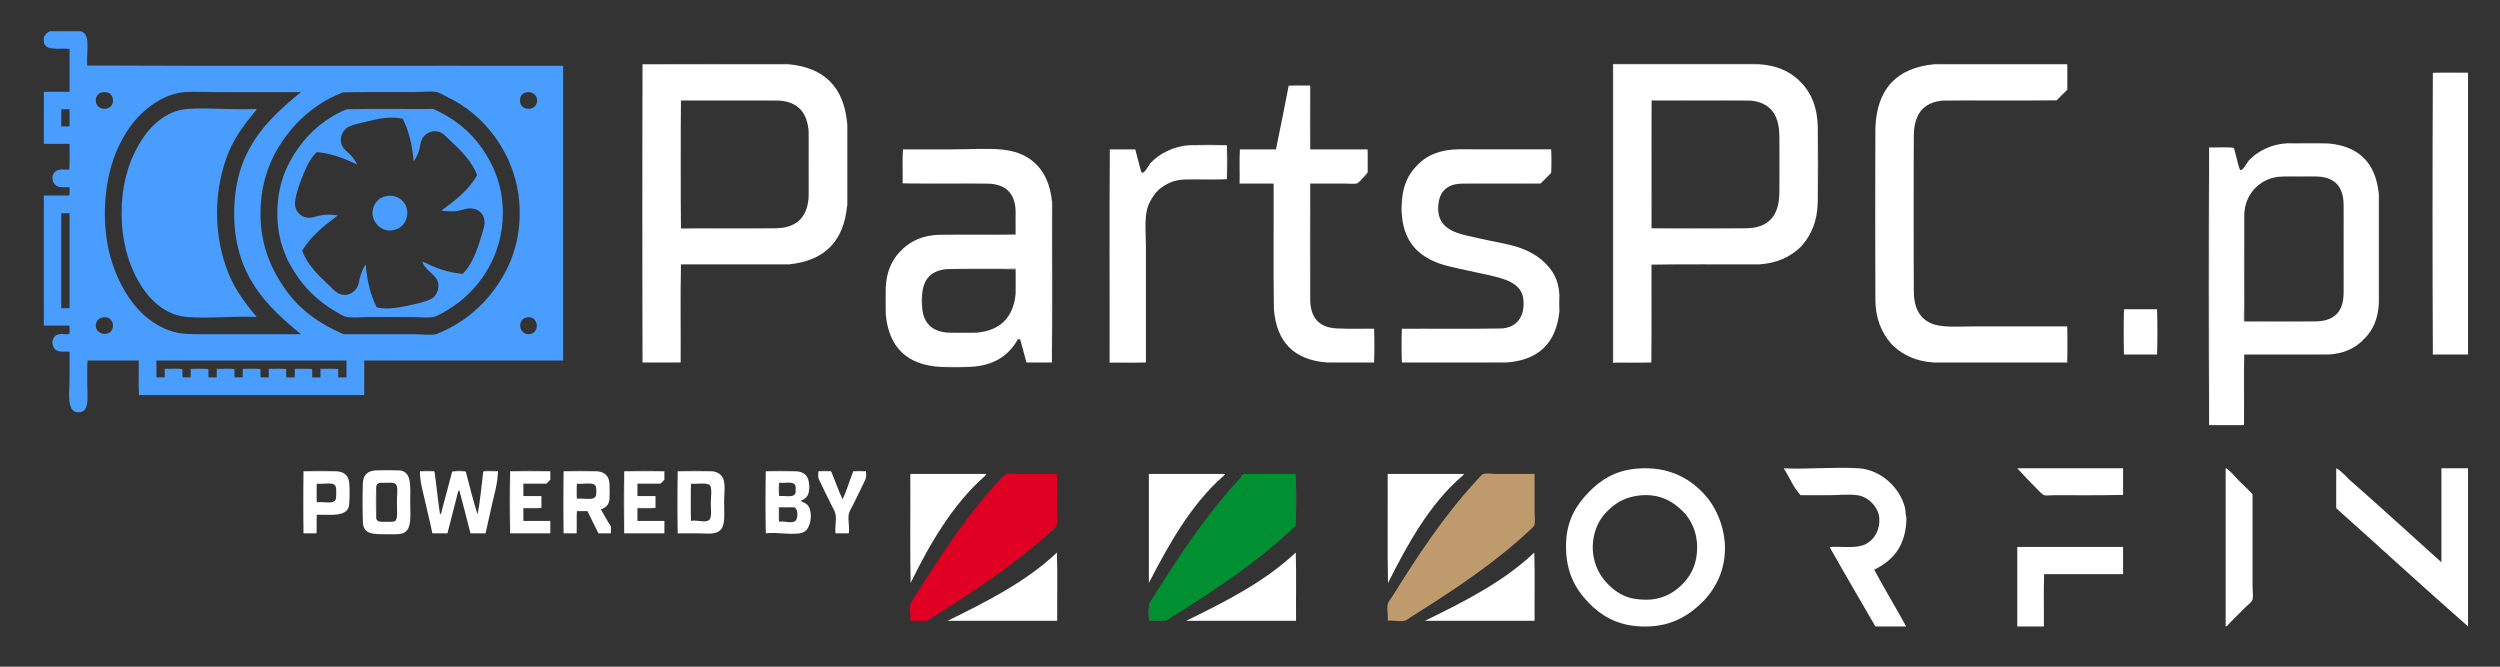 <?xml version="1.0" encoding="utf-8"?>
<!-- Generator: Adobe Illustrator 15.0.2, SVG Export Plug-In . SVG Version: 6.00 Build 0)  -->
<!DOCTYPE svg PUBLIC "-//W3C//DTD SVG 1.1//EN" "http://www.w3.org/Graphics/SVG/1.1/DTD/svg11.dtd">
<svg version="1.1" id="Layer_1" xmlns="http://www.w3.org/2000/svg" xmlns:xlink="http://www.w3.org/1999/xlink" x="0px" y="0px"
	 width="300px" height="80px" viewBox="0 0 300 80" enable-background="new 0 0 300 80" xml:space="preserve">
<rect x="0" y="0" width="300" height="80" fill="#333333" stroke="none"/>
<g>
	<path fill-rule="evenodd" clip-rule="evenodd" fill="#5D5D5D" d="M77.103,7.708c5.617-0.083,11.385-0.012,17.061-0.036
		c0,0.012,0,0.023,0,0.036C88.477,7.708,82.79,7.708,77.103,7.708z"/>
	<path fill-rule="evenodd" clip-rule="evenodd" fill="#5D5D5D" d="M232.566,7.708c0-0.012,0-0.023,0-0.036
		c5.167,0,10.334,0,15.501,0c0,0.012,0,0.023,0,0.036C242.9,7.708,237.733,7.708,232.566,7.708z"/>
	<path fill-rule="evenodd" clip-rule="evenodd" fill="#FFFFFF" d="M77.103,7.708c0,11.93,0,23.859,0,35.789c0,0.013,0,0.024,0,0.037
		C77.044,31.674,77.044,19.567,77.103,7.708z"/>
	<path fill-rule="evenodd" clip-rule="evenodd" fill="#ACACAC" d="M291.942,8.737c1.336-0.083,2.826-0.012,4.221-0.036
		c0,0.012,0,0.023,0,0.036C294.756,8.737,293.351,8.737,291.942,8.737z"/>
	<path fill-rule="evenodd" clip-rule="evenodd" fill="#FFFFFF" d="M291.942,42.54c-0.059-11.186-0.059-22.618,0-33.803
		C291.942,20.005,291.942,31.271,291.942,42.54z"/>
	<path fill-rule="evenodd" clip-rule="evenodd" fill="#FFFFFF" d="M291.942,8.737c1.408,0,2.813,0,4.221,0
		c0,11.268,0,22.534,0,33.803c-1.407,0-2.812,0-4.221,0C291.942,31.271,291.942,20.005,291.942,8.737z"/>
	<path fill-rule="evenodd" clip-rule="evenodd" fill="#FFFFFF" d="M157.193,10.262c0.012,0,0.024,0,0.036,0c0,2.554,0,5.107,0,7.662
		C157.146,15.441,157.218,12.804,157.193,10.262z"/>
	<path fill-rule="evenodd" clip-rule="evenodd" fill="#FFFFFF" d="M198.197,12.036c0,0.012,0,0.023,0,0.035
		c0,5.108,0,10.216,0,15.323c-0.013,0-0.024,0-0.036,0C198.185,22.287,198.113,17.083,198.197,12.036z"/>
	<path fill-rule="evenodd" clip-rule="evenodd" fill="#FFFFFF" d="M101.648,15.05c0.012,0,0.024,0,0.036,0c0,3.11,0,6.22,0,9.329
		c-0.012,0-0.023,0-0.036,0C101.648,21.27,101.648,18.16,101.648,15.05z"/>
	<path fill-rule="evenodd" clip-rule="evenodd" fill="#FFFFFF" d="M218.131,15.193c0.06,2.932,0.06,6.112,0,9.044
		C218.131,21.222,218.131,18.208,218.131,15.193z"/>
	<path fill-rule="evenodd" clip-rule="evenodd" fill="#FFFFFF" d="M225.046,35.836c-0.059-6.739-0.059-13.727,0-20.466
		C225.046,22.192,225.046,29.014,225.046,35.836z"/>
	<path fill-rule="evenodd" clip-rule="evenodd" fill="#FFFFFF" d="M213.52,16.15c0.059,2.294,0.059,4.836,0,7.13
		C213.52,20.903,213.52,18.526,213.52,16.15z"/>
	<path fill-rule="evenodd" clip-rule="evenodd" fill="#FFFFFF" d="M229.658,34.914c-0.061-6.125-0.061-12.497,0-18.621
		C229.658,22.499,229.658,28.706,229.658,34.914z"/>
	<path fill-rule="evenodd" clip-rule="evenodd" fill="#FFFFFF" d="M147.227,17.427c0.059,1.277,0.059,2.802,0,4.079
		C147.227,20.147,147.227,18.787,147.227,17.427z"/>
	<path fill-rule="evenodd" clip-rule="evenodd" fill="#FFFFFF" d="M108.352,17.924c0,1.36,0,2.719,0,4.079c-0.012,0-0.024,0-0.036,0
		C108.34,20.655,108.269,19.212,108.352,17.924z"/>
	<path fill-rule="evenodd" clip-rule="evenodd" fill="#FFFFFF" d="M186.137,17.924c0.059,0.852,0.059,1.951,0,2.802
		C186.137,19.792,186.137,18.858,186.137,17.924z"/>
	<path fill-rule="evenodd" clip-rule="evenodd" fill="#FFFFFF" d="M157.229,22.002c0,0.012,0,0.024,0,0.036
		c0,4.706,0,9.412,0,14.117C157.17,31.521,157.17,26.637,157.229,22.002z"/>
	<path fill-rule="evenodd" clip-rule="evenodd" fill="#FFFFFF" d="M152.83,22.038c0.012,0,0.024,0,0.036,0
		c0,5.001,0,10.002,0,15.003C152.783,32.111,152.854,27.027,152.83,22.038z"/>
	<path fill-rule="evenodd" clip-rule="evenodd" fill="#FFFFFF" d="M285.451,23.634c0.013,0,0.023,0,0.036,0
		c0,4.162,0,8.324,0,12.485c-0.013,0-0.023,0-0.036,0C285.451,31.958,285.451,27.796,285.451,23.634z"/>
	<path fill-rule="evenodd" clip-rule="evenodd" fill="#FFFFFF" d="M168.225,24.344c0,0.484,0,0.969,0,1.455
		C168.166,25.396,168.166,24.746,168.225,24.344z"/>
	<path fill-rule="evenodd" clip-rule="evenodd" fill="#FFFFFF" d="M281.231,24.592c0.059,3.44,0.059,7.129,0,10.57
		C281.231,31.638,281.231,28.115,281.231,24.592z"/>
	<path fill-rule="evenodd" clip-rule="evenodd" fill="#FFFFFF" d="M172.587,25.337c-0.059-0.096-0.059-0.437,0-0.533
		C172.587,24.982,172.587,25.16,172.587,25.337z"/>
	<path fill-rule="evenodd" clip-rule="evenodd" fill="#FFFFFF" d="M198.161,27.394c0.012,0,0.023,0,0.036,0
		c3.747,0,7.496,0,11.243,0C205.763,27.453,201.838,27.453,198.161,27.394z"/>
	<path fill-rule="evenodd" clip-rule="evenodd" fill="#232323" d="M81.714,31.721c0,0.012,0,0.024,0,0.036c0,3.914,0,7.828,0,11.74
		c-0.012,0-0.023,0-0.036,0C81.702,39.584,81.631,35.576,81.714,31.721z"/>
	<path fill-rule="evenodd" clip-rule="evenodd" fill="#5D5D5D" d="M81.714,31.757c0-0.012,0-0.023,0-0.036c4.208,0,8.417,0,12.626,0
		c0,0.012,0,0.024,0,0.036C90.132,31.757,85.923,31.757,81.714,31.757z"/>
	<path fill-rule="evenodd" clip-rule="evenodd" fill="#5D5D5D" d="M198.161,31.757c4.138-0.083,8.431-0.012,12.627-0.036
		c0,0.012,0,0.024,0,0.036c-4.196,0-8.394,0-12.591,0C198.185,31.757,198.173,31.757,198.161,31.757z"/>
	<path fill-rule="evenodd" clip-rule="evenodd" fill="#CFCECD" d="M198.161,31.757c0.012,0,0.023,0,0.036,0
		c-0.024,3.902,0.046,7.898-0.036,11.74C198.161,39.584,198.161,35.67,198.161,31.757z"/>
	<path fill-rule="evenodd" clip-rule="evenodd" fill="#CFCECD" d="M254.877,37.077c0,0.012,0,0.024,0,0.036c0,1.809,0,3.618,0,5.427
		C254.818,40.801,254.818,38.816,254.877,37.077z"/>
	<path fill-rule="evenodd" clip-rule="evenodd" fill="#5D5D5D" d="M254.877,37.113c0-0.012,0-0.024,0-0.036c1.324,0,2.648,0,3.972,0
		c0,0.012,0,0.024,0,0.036C257.525,37.113,256.201,37.113,254.877,37.113z"/>
	<path fill-rule="evenodd" clip-rule="evenodd" fill="#E7EDF3" d="M258.849,37.113c0-0.012,0-0.024,0-0.036
		c0.061,1.739,0.061,3.724,0,5.463C258.849,40.731,258.849,38.922,258.849,37.113z"/>
	<path fill-rule="evenodd" clip-rule="evenodd" fill="#FFFFFF" d="M254.877,37.113c1.324,0,2.648,0,3.972,0c0,1.809,0,3.618,0,5.427
		c-1.323,0-2.647,0-3.972,0C254.877,40.731,254.877,38.922,254.877,37.113z"/>
	<path fill-rule="evenodd" clip-rule="evenodd" fill="#5D5D5D" d="M164.89,39.454c-1.382-0.023-2.861,0.047-4.185-0.036
		c1.396,0,2.79,0,4.185,0C164.89,39.431,164.89,39.442,164.89,39.454z"/>
	<path fill-rule="evenodd" clip-rule="evenodd" fill="#E7EDF3" d="M164.89,39.454c0-0.012,0-0.023,0-0.036
		c0.06,1.289,0.06,2.826,0,4.116c0-0.013,0-0.024,0-0.037C164.89,42.149,164.89,40.801,164.89,39.454z"/>
	<path fill-rule="evenodd" clip-rule="evenodd" fill="#E7EDF3" d="M168.225,39.418c0,0.012,0,0.023,0,0.036c0,1.347,0,2.695,0,4.043
		c0,0.013,0,0.024,0,0.037C168.166,42.244,168.166,40.707,168.225,39.418z"/>
	<path fill-rule="evenodd" clip-rule="evenodd" fill="#5D5D5D" d="M168.225,39.454c0-0.012,0-0.023,0-0.036
		c3.878,0,7.756,0,11.635,0C176.051,39.501,172.091,39.431,168.225,39.454z"/>
	<path fill-rule="evenodd" clip-rule="evenodd" fill="#8A8A8A" d="M258.849,42.54c-1.241,0.059-2.73,0.059-3.972,0
		C256.201,42.54,257.525,42.54,258.849,42.54z"/>
	<path fill-rule="evenodd" clip-rule="evenodd" fill="#5D5D5D" d="M269.312,42.54c0,0.013,0,0.022,0,0.035
		c-0.022,2.803,0.049,5.699-0.033,8.441C269.302,48.203,269.229,45.296,269.312,42.54z"/>
	<path fill-rule="evenodd" clip-rule="evenodd" fill="#8A8A8A" d="M296.163,42.575c-1.395-0.022-2.885,0.048-4.221-0.035
		c1.408,0,2.813,0,4.221,0C296.163,42.553,296.163,42.562,296.163,42.575z"/>
	<path fill-rule="evenodd" clip-rule="evenodd" fill="#5D5D5D" d="M77.103,43.534c0-0.013,0-0.024,0-0.037c1.525,0,3.05,0,4.576,0
		c0.012,0,0.023,0,0.036,0C80.249,43.581,78.628,43.51,77.103,43.534z"/>
	<path fill-rule="evenodd" clip-rule="evenodd" fill="#5D5D5D" d="M126.229,43.534c-1.005-0.024-2.104,0.046-3.051-0.037
		c1.017,0,2.033,0,3.051,0C126.229,43.51,126.229,43.521,126.229,43.534z"/>
	<path fill-rule="evenodd" clip-rule="evenodd" fill="#5D5D5D" d="M164.89,43.534c-1.867-0.024-3.829,0.047-5.639-0.037
		c1.879,0,3.759,0,5.639,0C164.89,43.51,164.89,43.521,164.89,43.534z"/>
	<path fill-rule="evenodd" clip-rule="evenodd" fill="#5D5D5D" d="M168.225,43.534c0-0.013,0-0.024,0-0.037
		c4.185,0,8.371,0,12.556,0C176.666,43.581,172.398,43.51,168.225,43.534z"/>
	<path fill-rule="evenodd" clip-rule="evenodd" fill="#5D5D5D" d="M232.425,43.534c0-0.013,0-0.024,0-0.037
		c5.214,0,10.428,0,15.643,0c0,0.013,0,0.024,0,0.037C242.853,43.534,237.639,43.534,232.425,43.534z"/>
	<path fill-rule="evenodd" clip-rule="evenodd" fill="#CFCECD" d="M116.297,44.03c-1.053,0.059-2.353,0.059-3.405,0
		C114.027,44.03,115.162,44.03,116.297,44.03z"/>
	<path fill-rule="evenodd" clip-rule="evenodd" fill="#FFFFFF" d="M196.458,56.231c3.974-0.326,6.62,1.348,8.372,3.44
		c1.288,1.543,2.614,4.506,2.021,7.768c-0.467,2.563-1.954,4.498-3.795,5.889c-1.603,1.209-3.698,2.069-6.668,1.809
		c-2.496-0.219-4.308-1.307-5.746-2.802c-1.688-1.753-2.894-3.924-2.696-7.484c0.143-2.578,1.324-4.385,2.731-5.817
		C192.063,57.622,193.778,56.452,196.458,56.231z M193.338,60.913c-0.918,0.794-1.556,1.646-1.916,2.838
		c-0.755,2.495,0.069,4.696,1.206,5.994c0.78,0.891,1.749,1.654,2.943,1.986c0.816,0.227,1.928,0.274,2.554,0.213
		c1.712-0.165,2.958-0.973,3.902-1.986c1.011-1.085,1.631-2.413,1.631-4.291c0-1.896-0.782-3.355-1.667-4.257
		c-1.146-1.169-2.804-2.235-5.284-1.951C195.245,59.627,194.21,60.159,193.338,60.913z"/>
	<path fill-rule="evenodd" clip-rule="evenodd" fill="#FFFFFF" d="M214.052,56.195c2.909,0.146,6.111-0.193,9.009,0
		c2.687,0.18,4.952,2.37,5.533,4.718c0.098,0.393,0.043,0.819,0.178,1.206c-0.024,3.345-1.596,5.144-3.866,6.243
		c1.207,2.284,2.62,4.566,3.83,6.81c-1.229,0-2.459,0-3.689,0c-1.87-3.24-3.703-6.334-5.497-9.54
		c1.716-0.072,3.283,0.224,4.362-0.355c1.154-0.619,1.727-1.872,1.597-3.192c-0.115-1.172-1.245-2.47-2.624-2.659
		c-1.094-0.153-2.285,0-3.406,0c-1.13,0-2.256,0-3.404,0C215.219,58.528,214.732,57.265,214.052,56.195z"/>
	<path fill-rule="evenodd" clip-rule="evenodd" fill="#FFFFFF" d="M242.072,56.195c4.233,0,8.466,0,12.698,0
		c0,1.063,0,2.129,0,3.193c-2.655,0.064-5.505,0.036-8.301,0.036c-0.413,0-0.888,0.074-1.169,0
		c-0.214-0.058-0.581-0.479-0.852-0.746C243.616,57.863,242.813,56.976,242.072,56.195z"/>
	<path fill-rule="evenodd" clip-rule="evenodd" fill="#FFFFFF" d="M267.079,75.172c0-6.29,0-12.579,0-18.869
		c0-0.035,0-0.071,0-0.107c0.019,0.01,0.054-0.01,0.07,0c0.548,0.342,1.063,1.037,1.597,1.562c0.559,0.549,1.112,1.056,1.56,1.561
		c0,3.531,0,7.387,0,11.065c0,0.544,0.097,1.164,0,1.562c-0.071,0.301-0.492,0.563-0.78,0.852c-0.73,0.73-1.292,1.304-2.021,2.021
		C267.373,74.947,267.29,75.158,267.079,75.172z"/>
	<path fill-rule="evenodd" clip-rule="evenodd" fill="#FFFFFF" d="M296.163,56.195c0,6.326,0,12.651,0,18.977
		c-5.324-4.677-10.537-9.467-15.818-14.188c0-1.596,0-3.191,0-4.789c0.331,0.146,0.596,0.407,0.851,0.64
		c0.258,0.233,0.518,0.479,0.744,0.744c3.726,3.25,7.35,6.604,11.031,9.896c0-3.761,0-7.52,0-11.28
		C294.036,56.195,295.1,56.195,296.163,56.195z"/>
	<path fill-rule="evenodd" clip-rule="evenodd" fill="#FFFFFF" d="M45.145,56.444c0.745-0.059,1.738-0.059,2.483,0
		C46.8,56.444,45.973,56.444,45.145,56.444z"/>
	<path fill-rule="evenodd" clip-rule="evenodd" fill="#FFFFFF" d="M36.419,56.551c1.229-0.06,2.708-0.06,3.937,0
		C39.044,56.551,37.731,56.551,36.419,56.551z"/>
	<path fill-rule="evenodd" clip-rule="evenodd" fill="#FFFFFF" d="M50.395,56.551c0.497-0.06,1.241-0.06,1.738,0
		C51.553,56.551,50.974,56.551,50.395,56.551z"/>
	<path fill-rule="evenodd" clip-rule="evenodd" fill="#FFFFFF" d="M61.212,56.551c1.526-0.06,3.299-0.06,4.824,0
		C64.428,56.551,62.82,56.551,61.212,56.551z"/>
	<path fill-rule="evenodd" clip-rule="evenodd" fill="#FFFFFF" d="M67.632,56.551c1.229-0.06,2.708-0.06,3.937,0
		C70.257,56.551,68.945,56.551,67.632,56.551z"/>
	<path fill-rule="evenodd" clip-rule="evenodd" fill="#FFFFFF" d="M74.904,56.551c1.526-0.06,3.298-0.06,4.824,0
		C78.12,56.551,76.512,56.551,74.904,56.551z"/>
	<path fill-rule="evenodd" clip-rule="evenodd" fill="#FFFFFF" d="M81.324,56.551c1.242-0.06,2.731-0.06,3.973,0
		C83.972,56.551,82.648,56.551,81.324,56.551z"/>
	<path fill-rule="evenodd" clip-rule="evenodd" fill="#FFFFFF" d="M91.894,56.551c1.123-0.06,2.495-0.06,3.618,0
		C94.306,56.551,93.1,56.551,91.894,56.551z"/>
	<path fill-rule="evenodd" clip-rule="evenodd" fill="#FFFFFF" d="M98.208,56.551c0.426-0.06,1.1-0.06,1.525,0
		C99.225,56.551,98.715,56.551,98.208,56.551z"/>
	<path fill-rule="evenodd" clip-rule="evenodd" fill="#CFCECD" d="M102.393,56.551c0.426-0.06,1.1-0.06,1.526,0
		C103.41,56.551,102.901,56.551,102.393,56.551z"/>
	<path fill-rule="evenodd" clip-rule="evenodd" fill="#FFFFFF" d="M36.419,63.999c-0.059-2.399-0.059-5.048,0-7.448
		C36.419,59.033,36.419,61.517,36.419,63.999z"/>
	<path fill-rule="evenodd" clip-rule="evenodd" fill="#FFFFFF" d="M61.212,63.999c-0.059-2.399-0.059-5.048,0-7.448
		C61.212,59.033,61.212,61.517,61.212,63.999z"/>
	<path fill-rule="evenodd" clip-rule="evenodd" fill="#FFFFFF" d="M61.212,56.551c1.608,0,3.216,0,4.824,0c0,0.331,0,0.662,0,0.994
		c-0.181,0.149-0.346,0.314-0.497,0.495c-0.911,0-1.821,0-2.731,0c-0.012,0-0.024,0-0.036,0c0.023,0.485-0.047,1.063,0.036,1.49
		c0.721,0,1.442,0,2.163,0c0,0.473,0,0.945,0,1.419c-0.721,0-1.442,0-2.163,0c-0.059,0.438-0.059,1.123,0,1.561
		c1.076,0,2.152,0,3.228,0c0,0.495,0,0.993,0,1.489c-1.608,0-3.216,0-4.824,0C61.212,61.517,61.212,59.033,61.212,56.551z"/>
	<path fill-rule="evenodd" clip-rule="evenodd" fill="#FFFFFF" d="M67.632,63.999c-0.059-2.399-0.059-5.048,0-7.448
		C67.632,59.033,67.632,61.517,67.632,63.999z"/>
	<path fill-rule="evenodd" clip-rule="evenodd" fill="#FFFFFF" d="M74.904,63.999c-0.059-2.399-0.059-5.048,0-7.448
		C74.904,59.033,74.904,61.517,74.904,63.999z"/>
	<path fill-rule="evenodd" clip-rule="evenodd" fill="#FFFFFF" d="M74.904,56.551c1.608,0,3.216,0,4.824,0c0,0.331,0,0.662,0,0.994
		c-0.18,0.149-0.346,0.314-0.497,0.495c-0.91,0-1.82,0-2.731,0c-0.011,0-0.023,0-0.036,0c0.024,0.485-0.047,1.063,0.036,1.49
		c0.721,0,1.442,0,2.163,0c0,0.473,0,0.945,0,1.419c-0.721,0-1.442,0-2.163,0c-0.059,0.438-0.059,1.123,0,1.561
		c1.076,0,2.152,0,3.228,0c0,0.495,0,0.993,0,1.489c-1.607,0-3.216,0-4.824,0C74.904,61.517,74.904,59.033,74.904,56.551z"/>
	<path fill-rule="evenodd" clip-rule="evenodd" fill="#FFFFFF" d="M81.324,63.999c-0.059-2.399-0.059-5.048,0-7.448
		C81.324,59.033,81.324,61.517,81.324,63.999z"/>
	<path fill-rule="evenodd" clip-rule="evenodd" fill="#FFFFFF" d="M91.894,63.999c-0.06-2.399-0.06-5.048,0-7.448
		C91.894,59.033,91.894,61.517,91.894,63.999z"/>
	<path fill-rule="evenodd" clip-rule="evenodd" fill="#FFFFFF" d="M98.208,57.366c-0.059-0.19-0.059-0.626,0-0.815
		C98.208,56.822,98.208,57.095,98.208,57.366z"/>
	<path fill-rule="evenodd" clip-rule="evenodd" fill="#8A8A8A" d="M103.918,56.551c0.059,0.189,0.059,0.625,0,0.815
		C103.918,57.095,103.918,56.822,103.918,56.551z"/>
	<path fill-rule="evenodd" clip-rule="evenodd" fill="#FFFFFF" d="M109.274,56.87c3.027,0,6.053,0,9.08,0
		c0.055,0.048-0.144,0.227-0.248,0.319c-3.755,3.342-6.491,7.967-8.832,12.769c-0.083-4.256-0.011-8.666-0.035-12.981
		C109.235,56.926,109.233,56.876,109.274,56.87z"/>
	<path fill-rule="evenodd" clip-rule="evenodd" fill="#DF0024" d="M126.122,63.787c-4.474,4.051-9.615,7.434-14.862,10.711
		c-0.661,0-1.324,0-1.986,0c0.037-0.485-0.164-1.35-0.035-1.986c0.054-0.268,0.424-0.72,0.638-1.063
		c2.852-4.554,5.699-8.896,9.187-12.877c0.229-0.262,0.496-0.549,0.816-0.886c0.254-0.268,0.66-0.763,0.851-0.815
		c0.397-0.109,1.018,0,1.525,0c1.492,0,3.131,0,4.576,0c0.064,1.333,0.035,3.062,0.035,4.575c0,0.806,0.171,1.697-0.354,1.951
		C126.368,63.512,126.237,63.642,126.122,63.787z"/>
	<path fill-rule="evenodd" clip-rule="evenodd" fill="#FFFFFF" d="M137.898,56.87c3.027,0,6.054,0,9.08,0
		c0.084,0.075-0.144,0.227-0.249,0.319c-3.774,3.347-6.437,8.046-8.867,12.769c0-4.326,0-8.654,0-12.981
		C137.859,56.926,137.856,56.876,137.898,56.87z"/>
	<path fill-rule="evenodd" clip-rule="evenodd" fill="#8ACDA1" d="M155.49,56.87c0.06,1.987,0.06,4.222,0,6.207
		C155.49,61.007,155.49,58.939,155.49,56.87z"/>
	<path fill-rule="evenodd" clip-rule="evenodd" fill="#FFFFFF" d="M166.558,56.87c3.026,0,6.054,0,9.08,0
		c0.082,0.059-0.146,0.23-0.248,0.319c-3.803,3.285-6.444,8.018-8.832,12.769c-0.083-4.256-0.013-8.666-0.036-12.981
		C166.519,56.926,166.517,56.876,166.558,56.87z"/>
	<path fill-rule="evenodd" clip-rule="evenodd" fill="#FFFFFF" d="M43.549,62.687c-0.059-1.525-0.059-3.298,0-4.823
		C43.549,59.47,43.549,61.079,43.549,62.687z"/>
	<path fill-rule="evenodd" clip-rule="evenodd" fill="#FFFFFF" d="M93.49,57.934c0,0.532,0,1.064,0,1.597
		C93.431,59.081,93.431,58.384,93.49,57.934z"/>
	<path fill-rule="evenodd" clip-rule="evenodd" fill="#FFFFFF" d="M41.917,57.97c0.06,0.709,0.06,1.668,0,2.376
		C41.917,59.554,41.917,58.762,41.917,57.97z"/>
	<path fill-rule="evenodd" clip-rule="evenodd" fill="#FFFFFF" d="M38.016,58.04c0,0.745,0,1.49,0,2.234
		C37.957,59.612,37.957,58.702,38.016,58.04z"/>
	<path fill-rule="evenodd" clip-rule="evenodd" fill="#FFFFFF" d="M62.809,58.04c0,0.497,0,0.993,0,1.49
		c-0.083-0.427-0.012-1.005-0.036-1.49C62.785,58.04,62.797,58.04,62.809,58.04z"/>
	<path fill-rule="evenodd" clip-rule="evenodd" fill="#FFFFFF" d="M69.229,58.04c0,0.604,0,1.206,0,1.809
		C69.169,59.329,69.169,58.562,69.229,58.04z"/>
	<path fill-rule="evenodd" clip-rule="evenodd" fill="#FFFFFF" d="M76.5,58.04c0,0.497,0,0.993,0,1.49
		c-0.083-0.427-0.012-1.005-0.036-1.49C76.477,58.04,76.489,58.04,76.5,58.04z"/>
	<path fill-rule="evenodd" clip-rule="evenodd" fill="#FFFFFF" d="M82.92,58.04c0,1.49,0,2.979,0,4.47
		C82.861,61.103,82.861,59.448,82.92,58.04z"/>
	<path fill-rule="evenodd" clip-rule="evenodd" fill="#FFFFFF" d="M69.229,61.339c-0.023,0.875,0.046,1.845-0.036,2.66
		C69.216,63.124,69.146,62.155,69.229,61.339z"/>
	<path fill-rule="evenodd" clip-rule="evenodd" fill="#FFFFFF" d="M38.016,61.766c-0.024,0.732,0.047,1.56-0.037,2.233
		C38.004,63.267,37.933,62.438,38.016,61.766z"/>
	<path fill-rule="evenodd" clip-rule="evenodd" fill="#FFFFFF" d="M242.108,65.632c4.221,0,8.44,0,12.662,0c0,1.087,0,2.175,0,3.262
		c-3.157,0-6.314,0-9.47,0c-0.083,2.022-0.013,4.197-0.036,6.278c-1.064,0-2.128,0-3.192,0c0-3.145,0-6.29,0-9.435
		C242.069,65.687,242.065,65.636,242.108,65.632z"/>
	<path fill-rule="evenodd" clip-rule="evenodd" fill="#FFFFFF" d="M126.832,66.304c0.083,2.661,0.012,5.475,0.035,8.194
		c-4.386,0-8.772,0-13.159,0C118.475,72.159,123.191,69.771,126.832,66.304z"/>
	<path fill-rule="evenodd" clip-rule="evenodd" fill="#FFFFFF" d="M155.527,74.498c-4.398,0-8.798,0-13.196,0
		c4.792-2.325,9.495-4.74,13.159-8.194C155.574,68.965,155.503,71.778,155.527,74.498z"/>
	<path fill-rule="evenodd" clip-rule="evenodd" fill="#FFFFFF" d="M184.115,66.304c0.082,2.661,0.012,5.475,0.035,8.194
		c-4.386,0-8.772,0-13.159,0C175.761,72.161,180.48,69.777,184.115,66.304z"/>
	<path fill-rule="evenodd" clip-rule="evenodd" fill="#8ACDA1" d="M137.898,74.498c-0.059-0.603-0.059-1.454,0-2.057
		C137.898,73.127,137.898,73.812,137.898,74.498z"/>
	<path fill-rule="evenodd" clip-rule="evenodd" fill="#3AAA61" d="M137.933,74.498c0.604-0.082,1.36-0.013,2.022-0.034
		C139.352,74.545,138.596,74.475,137.933,74.498z"/>
	<path fill-rule="evenodd" clip-rule="evenodd" fill="#E7EDF3" d="M215.86,29.841c0.104-0.132,0.223-0.251,0.354-0.354
		C216.111,29.62,215.993,29.738,215.86,29.841z"/>
	<path fill-rule="evenodd" clip-rule="evenodd" fill="#5D5D5D" d="M215.824,9.588c0.146,0.115,0.275,0.246,0.39,0.39
		C216.07,9.863,215.939,9.734,215.824,9.588z"/>
	<path fill-rule="evenodd" clip-rule="evenodd" fill="#FFFFFF" d="M198.161,43.497c-1.467,0.084-3.086,0.013-4.611,0.037
		c0-11.954,0-23.908,0-35.861c5.688,0,11.374,0,17.061,0c0,0.012,0,0.023,0,0.036c-5.675,0-11.35,0-17.025,0
		c0,11.918,0,23.835,0,35.753C195.04,43.545,196.647,43.475,198.161,43.497z"/>
	<path fill-rule="evenodd" clip-rule="evenodd" fill="#E7EDF3" d="M226.927,41.229c0.145,0.114,0.275,0.244,0.391,0.389
		C227.172,41.503,227.041,41.372,226.927,41.229z"/>
	<path fill-rule="evenodd" clip-rule="evenodd" fill="#E7EDF3" d="M246.824,12.036c0.395-0.446,0.849-0.831,1.243-1.277
		c0.011,0,0.023,0,0.035,0C247.69,11.199,247.265,11.625,246.824,12.036z"/>
	<path fill-rule="evenodd" clip-rule="evenodd" fill="#5D5D5D" d="M246.789,12.036c0.412-0.441,0.837-0.866,1.278-1.277
		c-0.395,0.447-0.849,0.831-1.243,1.277C246.813,12.036,246.802,12.036,246.789,12.036z"/>
	<path fill-rule="evenodd" clip-rule="evenodd" fill="#FFFFFF" d="M157.229,22.002c1.287,0,2.829,0,4.149,0
		c0.465,0,1.019,0.088,1.384,0c0.553-0.133,0.955-1.046,1.347-1.312c0-0.922,0-1.845,0-2.767c0.084,0.84,0.012,1.833,0.036,2.731
		c-0.146,0.285-0.392,0.499-0.638,0.745c-0.163,0.162-0.496,0.58-0.711,0.639c-0.332,0.091-0.919,0-1.382,0
		c-1.291,0-3.008,0-4.186,0C157.229,22.026,157.229,22.015,157.229,22.002z"/>
	<path fill-rule="evenodd" clip-rule="evenodd" fill="#FFFFFF" d="M148.787,17.924c0,0.963,0,2,0,3.015c0,0.175-0.085,0.926,0,1.028
		c0.086,0.103,0.76,0.035,0.993,0.035c1.069,0,2.191-0.028,3.086,0.036c-0.012,0-0.024,0-0.036,0c-1.358,0-2.719,0-4.079,0
		C148.775,20.678,148.705,19.225,148.787,17.924z"/>
	<path fill-rule="evenodd" clip-rule="evenodd" fill="#FFFFFF" d="M81.714,12.036c0,0.012,0,0.023,0,0.035
		c-0.001,4.717,0,9.523,0,14.366c0,0.301-0.045,0.868,0,0.922c0.082,0.098,0.978,0.035,1.383,0.035c3.286,0,6.649,0,9.896,0
		c-3.689,0.083-7.532,0.012-11.279,0.036C81.655,22.38,81.655,17.084,81.714,12.036z"/>
	<path fill-rule="evenodd" clip-rule="evenodd" fill="#232323" d="M283.465,40.909c0.104-0.134,0.222-0.252,0.355-0.355
		C283.717,40.686,283.599,40.805,283.465,40.909z"/>
	<path fill-rule="evenodd" clip-rule="evenodd" fill="#FFFFFF" d="M265.092,17.71c0-0.011,0-0.023,0-0.035
		c0.971,0.046,2.127-0.094,2.979,0.07C267.148,17.664,266.073,17.734,265.092,17.71z"/>
	<path fill-rule="evenodd" clip-rule="evenodd" fill="#FFFFFF" d="M138.714,23.102c0.115-0.145,0.245-0.275,0.39-0.39
		C138.989,22.857,138.858,22.987,138.714,23.102z"/>
	<path fill-rule="evenodd" clip-rule="evenodd" fill="#FFFFFF" d="M133.181,17.924c0,8.524,0,17.049,0,25.573
		c1.443,0,2.885,0,4.327,0c-1.383,0.084-2.921,0.013-4.363,0.037C133.168,35.009,133.098,26.389,133.181,17.924z"/>
	<path fill-rule="evenodd" clip-rule="evenodd" fill="#5D5D5D" d="M107.962,30.231c0.115-0.145,0.245-0.274,0.39-0.39
		C108.237,29.986,108.106,30.116,107.962,30.231z"/>
	<path fill-rule="evenodd" clip-rule="evenodd" fill="#FFFFFF" d="M184.859,22.002c0.446-0.393,0.831-0.848,1.277-1.241
		c-0.41,0.441-0.837,0.866-1.277,1.277C184.859,22.026,184.859,22.015,184.859,22.002z"/>
	<path fill-rule="evenodd" clip-rule="evenodd" fill="#FFFFFF" d="M184.859,22.002c0.411-0.44,0.838-0.866,1.277-1.276
		c0,0.011,0,0.023,0,0.035C185.69,21.155,185.306,21.609,184.859,22.002z"/>
	<path fill-rule="evenodd" clip-rule="evenodd" fill="#FFFFFF" d="M169.892,20.016c0.127-0.156,0.27-0.298,0.426-0.425
		C170.19,19.747,170.049,19.89,169.892,20.016z"/>
	<path fill-rule="evenodd" clip-rule="evenodd" fill="#FFFFFF" d="M270.483,22.712c0.104-0.133,0.222-0.251,0.354-0.354
		C270.735,22.49,270.617,22.608,270.483,22.712z"/>
	<path fill-rule="evenodd" clip-rule="evenodd" fill="#FFFFFF" d="M278.003,38.567c-2.407,0.065-5.031,0.036-7.626,0.036
		c-0.333,0-0.996,0.057-1.065,0c-0.122-0.104-0.033-1.2-0.033-1.597c-0.001-3.685-0.029-7.61,0.033-11.208c0,4.256,0,8.513,0,12.769
		C272.209,38.567,275.106,38.567,278.003,38.567z"/>
	<path fill-rule="evenodd" clip-rule="evenodd" fill="#CFCECD" d="M113.672,32.289c2.062-0.064,4.826-0.035,7.201-0.035
		c0.257,0,0.977-0.051,1.028,0c0.056,0.056,0,0.722,0,0.815c0,0.769,0.029,1.644-0.035,2.306c0-1.017,0-2.033,0-3.051
		C119.205,32.242,116.392,32.313,113.672,32.289z"/>
	<path fill-rule="evenodd" clip-rule="evenodd" fill="#FFFFFF" d="M47.628,56.444c1.875-0.108,1.596,1.916,1.596,3.795
		c0,1.626,0.251,3.244-0.816,3.725c-0.476,0.215-1.528,0.142-2.235,0.142c-1.42,0-2.556-0.01-2.625-1.419c0-1.607,0-3.217,0-4.823
		c0.085-0.92,0.625-1.386,1.596-1.419C45.973,56.444,46.8,56.444,47.628,56.444z M45.145,62.119
		c-0.019,0.566,0.714,0.496,1.064,0.496c0.41,0,1.003,0.027,1.17-0.07c0.406-0.236,0.249-1.312,0.249-2.271
		c0-0.845,0.153-1.711-0.072-2.093c-0.197-0.334-0.758-0.248-1.242-0.248c-0.74,0-1.082-0.057-1.17,0.497
		C45.086,59.577,45.086,60.973,45.145,62.119z"/>
	<path fill-rule="evenodd" clip-rule="evenodd" fill="#FFFFFF" d="M62.809,62.51c-0.059-0.438-0.059-1.123,0-1.561
		c0.721,0,1.442,0,2.163,0c-0.651,0.083-1.454,0.012-2.163,0.035C62.809,61.492,62.809,62.001,62.809,62.51z"/>
	<path fill-rule="evenodd" clip-rule="evenodd" fill="#FFFFFF" d="M65.575,58.04c0.14-0.168,0.293-0.322,0.462-0.461
		C65.898,57.748,65.744,57.902,65.575,58.04z"/>
	<path fill-rule="evenodd" clip-rule="evenodd" fill="#FFFFFF" d="M76.5,62.51c-0.059-0.438-0.059-1.123,0-1.561
		c0.721,0,1.442,0,2.163,0c-0.65,0.083-1.454,0.012-2.163,0.035C76.5,61.492,76.5,62.001,76.5,62.51z"/>
	<path fill-rule="evenodd" clip-rule="evenodd" fill="#FFFFFF" d="M79.267,58.04c0.139-0.168,0.292-0.322,0.461-0.461
		C79.589,57.748,79.435,57.902,79.267,58.04z"/>
	<path fill-rule="evenodd" clip-rule="evenodd" fill="#FFFFFF" d="M65.54,58.04c0.15-0.181,0.316-0.346,0.497-0.495
		c0,0.011,0,0.022,0,0.034c-0.168,0.139-0.322,0.293-0.462,0.461C65.563,58.04,65.552,58.04,65.54,58.04z"/>
	<path fill-rule="evenodd" clip-rule="evenodd" fill="#FFFFFF" d="M79.231,58.04c0.15-0.181,0.316-0.346,0.497-0.495
		c0,0.011,0,0.022,0,0.034c-0.168,0.139-0.322,0.293-0.461,0.461C79.255,58.04,79.243,58.04,79.231,58.04z"/>
	<path fill-rule="evenodd" clip-rule="evenodd" fill="#FFFFFF" d="M85.297,56.551c0.625-0.022,1.265,0.328,1.489,0.887
		c0.288,0.717,0.106,1.859,0.106,2.837c0,1.649,0.242,3.107-0.815,3.584c-0.622,0.278-1.572,0.141-2.305,0.141
		c-0.796,0-1.583,0-2.448,0c0-2.482,0-4.966,0-7.448C82.648,56.551,83.972,56.551,85.297,56.551z M82.92,62.51
		c0.715-0.155,1.596,0.239,2.128-0.072c0.41-0.237,0.249-1.342,0.249-2.127c0-0.646,0.168-1.617-0.072-2.021
		c-0.271-0.461-1.7-0.163-2.305-0.249C82.861,59.448,82.861,61.103,82.92,62.51z"/>
	<path fill-rule="evenodd" clip-rule="evenodd" fill="#EA5069" d="M126.122,63.787c0.115-0.146,0.246-0.275,0.391-0.391
		C126.397,63.54,126.267,63.671,126.122,63.787z"/>
	<path fill-rule="evenodd" clip-rule="evenodd" fill="#E7EDF3" d="M148.929,57.226c0.104-0.134,0.222-0.252,0.354-0.355
		C149.18,57.003,149.062,57.121,148.929,57.226z"/>
	<path fill-rule="evenodd" clip-rule="evenodd" fill="#3AAA61" d="M148.894,57.296c0.006-0.03,0.036-0.037,0.036-0.07
		c0.133-0.104,0.251-0.223,0.354-0.355c0.012,0,0.024,0,0.036,0C149.192,57.026,149.05,57.168,148.894,57.296z"/>
	<path fill-rule="evenodd" clip-rule="evenodd" fill="#009032" d="M155.49,63.077c-4.569,4.404-10.009,7.938-15.535,11.387
		c-0.662,0.021-1.418-0.048-2.022,0.034c-0.011,0-0.023,0-0.035,0c0-0.687,0-1.371,0-2.057c3.345-5.37,6.788-10.64,10.996-15.146
		c0.157-0.128,0.298-0.27,0.426-0.426c2.057,0,4.114,0,6.171,0C155.49,58.939,155.49,61.007,155.49,63.077z"/>
	<path fill-rule="evenodd" clip-rule="evenodd" fill="#BE9A6D" d="M166.521,74.498c0.091-0.515-0.118-1.361,0-1.986
		c0.054-0.281,0.424-0.716,0.64-1.063c3.028-4.886,6.172-9.613,10.002-13.763c0.25-0.271,0.661-0.764,0.851-0.815
		c0.407-0.111,1.044,0,1.562,0c1.493,0,3.128,0,4.575,0c0,1.459,0,3.035,0,4.575c0,0.479,0.088,1.065,0,1.49
		c-0.057,0.273-0.409,0.528-0.639,0.745c-4.041,3.789-9.019,7.124-13.975,10.215c-0.33,0.205-0.762,0.555-0.994,0.603
		C167.913,74.632,167.044,74.397,166.521,74.498z"/>
	<path fill-rule="evenodd" clip-rule="evenodd" fill="#FFFFFF" d="M93.49,62.615c-0.083-0.519-0.012-1.192-0.036-1.772
		c0.556,0.023,1.206-0.048,1.703,0.036c-0.556,0-1.112,0-1.667,0C93.49,61.457,93.49,62.037,93.49,62.615z"/>
	<path fill-rule="evenodd" clip-rule="evenodd" fill="#ACACAC" d="M94.164,7.673c0.143,0.023,0.377-0.046,0.461,0.036
		c-0.153,0-0.307,0-0.461,0C94.164,7.696,94.164,7.685,94.164,7.673z"/>
	<path fill-rule="evenodd" clip-rule="evenodd" fill="#ACACAC" d="M210.61,7.673c0.144,0.023,0.378-0.046,0.462,0.036
		c-0.154,0-0.308,0-0.462,0C210.61,7.696,210.61,7.685,210.61,7.673z"/>
	<path fill-rule="evenodd" clip-rule="evenodd" fill="#ACACAC" d="M232.104,7.708c0.085-0.082,0.319-0.013,0.462-0.036
		c0,0.012,0,0.023,0,0.036C232.413,7.708,232.259,7.708,232.104,7.708z"/>
	<path fill-rule="evenodd" clip-rule="evenodd" fill="#FFFFFF" d="M94.625,7.708c4.269,0.401,6.612,2.729,7.023,6.988
		c0,0.118,0,0.236,0,0.354c0,3.11,0,6.22,0,9.329c0,0.118,0,0.237,0,0.355c-0.407,4.24-2.73,6.562-6.952,6.987
		c-0.118,0-0.236,0-0.355,0c-4.209,0-8.418,0-12.626,0c-0.083,3.854-0.012,7.863-0.036,11.776c-1.526,0-3.05,0-4.576,0
		c0-11.93,0-23.858,0-35.789c5.687,0,11.374,0,17.061,0C94.318,7.708,94.472,7.708,94.625,7.708z M81.714,12.036
		c-0.06,5.048-0.06,10.344,0,15.394c3.748-0.024,7.59,0.047,11.279-0.036c2.582-0.007,3.876-1.303,4.043-3.724
		c0.059-2.542,0.059-5.333,0-7.874c-0.148-2.253-1.255-3.545-3.476-3.725C89.683,11.989,85.652,12.059,81.714,12.036z"/>
	<path fill-rule="evenodd" clip-rule="evenodd" fill="#FFFFFF" d="M211.072,7.708c2.086,0.125,3.601,0.82,4.752,1.88
		c0.115,0.146,0.246,0.275,0.39,0.39c1.146,1.233,1.865,2.888,1.917,5.214c0,3.015,0,6.029,0,9.044
		c-0.046,2.344-0.798,3.979-1.917,5.25c-0.131,0.103-0.249,0.221-0.354,0.354c-1.173,1.028-2.651,1.746-4.718,1.88
		c-0.118,0-0.237,0-0.354,0c-4.196,0.024-8.489-0.047-12.627,0.036c0,3.914,0,7.828,0,11.74c-1.514-0.022-3.121,0.048-4.576-0.035
		c0-11.918,0-23.835,0-35.753c5.676,0,11.351,0,17.025,0C210.765,7.708,210.918,7.708,211.072,7.708z M198.161,27.394
		c3.677,0.059,7.602,0.059,11.279,0c2.737,0.006,4.01-1.452,4.079-4.114c0.059-2.294,0.059-4.835,0-7.13
		c-0.06-2.459-1.158-3.878-3.476-4.079c-3.879-0.082-7.911-0.012-11.847-0.035C198.113,17.083,198.185,22.287,198.161,27.394z"/>
	<path fill-rule="evenodd" clip-rule="evenodd" fill="#E7EDF3" d="M81.714,12.036c3.938,0.023,7.969-0.047,11.847,0.035
		c-3.95,0-7.898,0-11.847,0C81.714,12.059,81.714,12.048,81.714,12.036z"/>
	<path fill-rule="evenodd" clip-rule="evenodd" fill="#E7EDF3" d="M198.197,12.036c3.936,0.023,7.968-0.047,11.847,0.035
		c-3.95,0-7.898,0-11.847,0C198.197,12.059,198.197,12.048,198.197,12.036z"/>
	<path fill-rule="evenodd" clip-rule="evenodd" fill="#E7EDF3" d="M233.133,12.071c4.482-0.082,9.117-0.012,13.656-0.035
		C242.309,12.118,237.674,12.048,233.133,12.071z"/>
	<path fill-rule="evenodd" clip-rule="evenodd" fill="#ACACAC" d="M101.648,14.696c0.081,0.049,0.013,0.247,0.036,0.354
		c-0.012,0-0.023,0-0.036,0C101.648,14.932,101.648,14.814,101.648,14.696z"/>
	<path fill-rule="evenodd" clip-rule="evenodd" fill="#FFFFFF" d="M274.313,17.215c0.062-0.082,0.271-0.013,0.391-0.036
		c0,0.011,0,0.023,0,0.036C274.575,17.215,274.444,17.215,274.313,17.215z"/>
	<path fill-rule="evenodd" clip-rule="evenodd" fill="#FFFFFF" d="M274.704,17.179c1.549,0.023,3.192-0.047,4.683,0.036
		c-1.562,0-3.122,0-4.683,0C274.704,17.202,274.704,17.19,274.704,17.179z"/>
	<path fill-rule="evenodd" clip-rule="evenodd" fill="#FFFFFF" d="M108.352,17.924c1.896,0,4.039,0,6.065,0
		c2.064,0,4.139-0.161,5.958,0.036c3.461,0.373,5.503,2.585,5.854,6.171c0,0.13,0,0.26,0,0.39c0,6.325,0,12.651,0,18.976
		c-1.018,0-2.034,0-3.051,0c-0.255-0.903-0.503-1.813-0.745-2.731c0.018-0.127-0.33-0.092-0.319,0
		c-1.099,1.929-2.897,3.158-5.817,3.264c-1.136,0-2.271,0-3.405,0c-4.061-0.221-6.209-2.352-6.598-6.243c0-1.136,0-2.271,0-3.405
		c0.111-1.828,0.736-3.143,1.667-4.15c0.145-0.115,0.275-0.245,0.39-0.39c1.028-0.946,2.365-1.584,4.256-1.667
		c3.086-0.024,6.267,0.047,9.293-0.036c-0.023-1.004,0.048-2.104-0.035-3.05c-0.143-1.938-1.208-2.954-3.192-3.05
		c-3.369-0.083-6.894-0.012-10.321-0.036C108.352,20.643,108.352,19.284,108.352,17.924z M113.672,32.289
		c-1.874,0.147-2.883,1.161-3.014,3.05c-0.059,0.426-0.059,1.099,0,1.525c0.138,1.907,1.168,2.921,3.085,3.051
		c1.088,0.058,2.424,0.058,3.512,0c2.778-0.273,4.296-1.804,4.611-4.541c0.064-0.662,0.035-1.537,0.035-2.306
		c0-0.094,0.056-0.759,0-0.815c-0.051-0.051-0.771,0-1.028,0C118.498,32.254,115.734,32.225,113.672,32.289z"/>
	<path fill-rule="evenodd" clip-rule="evenodd" fill="#FFFFFF" d="M285.451,23.208c0.082,0.073,0.014,0.295,0.036,0.426
		c-0.013,0-0.023,0-0.036,0C285.451,23.493,285.451,23.351,285.451,23.208z"/>
	<path fill-rule="evenodd" clip-rule="evenodd" fill="#FFFFFF" d="M168.261,23.812c-0.022,0.107,0.044,0.305-0.036,0.354
		C168.247,24.059,168.179,23.861,168.261,23.812z"/>
	<path fill-rule="evenodd" clip-rule="evenodd" fill="#FFFFFF" d="M126.229,24.131c0.081,0.061,0.013,0.271,0.035,0.39
		c-0.012,0-0.024,0-0.035,0C126.229,24.391,126.229,24.261,126.229,24.131z"/>
	<path fill-rule="evenodd" clip-rule="evenodd" fill="#FFFFFF" d="M101.684,24.379c-0.022,0.108,0.045,0.306-0.036,0.355
		c0-0.118,0-0.237,0-0.355C101.66,24.379,101.672,24.379,101.684,24.379z"/>
	<path fill-rule="evenodd" clip-rule="evenodd" fill="#ACACAC" d="M94.341,31.721c0.119,0,0.237,0,0.355,0
		c-0.049,0.081-0.248,0.014-0.355,0.036C94.341,31.745,94.341,31.733,94.341,31.721z"/>
	<path fill-rule="evenodd" clip-rule="evenodd" fill="#ACACAC" d="M210.788,31.721c0.117,0,0.236,0,0.354,0
		c-0.049,0.081-0.246,0.014-0.354,0.036C210.788,31.745,210.788,31.733,210.788,31.721z"/>
	<path fill-rule="evenodd" clip-rule="evenodd" fill="#FFFFFF" d="M157.229,22.002c-0.06,4.635-0.06,9.518,0,14.153
		c0.093,2.153,1.235,3.256,3.476,3.263c1.323,0.083,2.803,0.012,4.185,0.036c0,1.347,0,2.695,0,4.043c-1.88,0-3.76,0-5.639,0
		c-3.986-0.293-6.091-2.469-6.385-6.456c0-5.001,0-10.002,0-15.003c-0.895-0.063-2.017-0.036-3.086-0.036
		c-0.233,0-0.907,0.068-0.993-0.035c-0.085-0.103,0-0.853,0-1.028c0-1.015,0-2.052,0-3.015c1.442,0,2.885,0,4.327,0
		c0.522-2.527,1.032-5.069,1.526-7.626c0.779-0.082,1.714-0.012,2.553-0.036c0.024,2.542-0.048,5.179,0.036,7.662
		c2.294,0,4.587,0,6.88,0c0,0.922,0,1.844,0,2.767c-0.392,0.266-0.794,1.179-1.347,1.312c-0.365,0.088-0.919,0-1.384,0
		C160.059,22.002,158.517,22.002,157.229,22.002z"/>
	<path fill-rule="evenodd" clip-rule="evenodd" fill="#ACACAC" d="M285.487,36.12c-0.022,0.119,0.046,0.33-0.036,0.391
		c0-0.13,0-0.261,0-0.391C285.464,36.12,285.475,36.12,285.487,36.12z"/>
	<path fill-rule="evenodd" clip-rule="evenodd" fill="#ACACAC" d="M122.433,40.766c-0.057-0.053-0.261-0.053-0.319,0
		C122.103,40.674,122.451,40.639,122.433,40.766z"/>
	<path fill-rule="evenodd" clip-rule="evenodd" fill="#8A8A8A" d="M269.312,42.54c3.395,0,6.788,0,10.181,0
		c-3.322,0.083-6.797,0.013-10.181,0.035C269.312,42.562,269.312,42.553,269.312,42.54z"/>
	<path fill-rule="evenodd" clip-rule="evenodd" fill="#FFFFFF" d="M126.229,43.534c0-0.013,0-0.024,0-0.037
		c0-6.325,0-12.651,0-18.976c0.011,0,0.023,0,0.035,0C126.24,30.846,126.311,37.267,126.229,43.534z"/>
	<path fill-rule="evenodd" clip-rule="evenodd" fill="#ACACAC" d="M232.034,43.497c0.131,0,0.261,0,0.391,0c0,0.013,0,0.024,0,0.037
		C232.305,43.511,232.095,43.578,232.034,43.497z"/>
	<path fill-rule="evenodd" clip-rule="evenodd" fill="#ACACAC" d="M248.067,43.534c0-0.013,0-0.024,0-0.037c0-1.442,0-2.884,0-4.327
		C248.126,40.542,248.126,42.162,248.067,43.534z"/>
	<path fill-rule="evenodd" clip-rule="evenodd" fill="#FFFFFF" d="M54.261,56.586c0.38-0.117,1.251-0.117,1.631,0
		C55.429,56.527,54.724,56.527,54.261,56.586z"/>
	<path fill-rule="evenodd" clip-rule="evenodd" fill="#FFFFFF" d="M59.758,56.551c-0.57,0.044-1.32-0.09-1.773,0.07
		c0.097-0.19,0.562-0.106,0.852-0.106C59.168,56.515,59.52,56.487,59.758,56.551z"/>
	<path fill-rule="evenodd" clip-rule="evenodd" fill="#FFFFFF" d="M40.356,56.551c0.947,0.046,1.477,0.509,1.561,1.419
		c0,0.792,0,1.584,0,2.376c-0.003,1.77-2.151,1.396-3.901,1.42c-0.083,0.672-0.012,1.501-0.037,2.233c-0.52,0-1.04,0-1.56,0
		c0-2.482,0-4.966,0-7.448C37.731,56.551,39.044,56.551,40.356,56.551z M38.016,60.274c0.812-0.121,2.213,0.346,2.305-0.495
		c0.059-0.332,0.059-0.911,0-1.242c-0.091-0.843-1.493-0.376-2.305-0.497C37.957,58.702,37.957,59.612,38.016,60.274z"/>
	<path fill-rule="evenodd" clip-rule="evenodd" fill="#FFFFFF" d="M71.569,56.551c0.948,0.046,1.478,0.509,1.562,1.419
		c0,0.674,0,1.348,0,2.022c-0.096,0.626-0.479,0.962-1.029,1.133c0.387,0.703,0.797,1.38,1.206,2.059c0,0.271,0,0.544,0,0.815
		c-0.497,0-0.993,0-1.49,0c-0.433-0.891-0.898-1.749-1.312-2.66c-0.426,0-0.851,0-1.277,0c-0.083,0.816-0.013,1.785-0.036,2.66
		c-0.52,0-1.041,0-1.561,0c0-2.482,0-4.966,0-7.448C68.945,56.551,70.257,56.551,71.569,56.551z M69.229,59.849
		c0.813-0.121,2.213,0.347,2.306-0.496c0.059-0.19,0.059-0.626,0-0.815c-0.092-0.843-1.493-0.376-2.306-0.497
		C69.169,58.562,69.169,59.329,69.229,59.849z"/>
	<path fill-rule="evenodd" clip-rule="evenodd" fill="#FFFFFF" d="M95.512,56.551c0.946,0.046,1.477,0.509,1.56,1.419
		c0,0.319,0,0.639,0,0.957c-0.066,0.655-0.478,0.964-0.993,1.171c0.314,0.219,0.635,0.274,0.851,0.532
		c0.649,0.775,0.411,2.819-0.496,3.229c-1.025,0.46-3.189-0.054-4.54,0.141c0-2.482,0-4.966,0-7.448
		C93.1,56.551,94.306,56.551,95.512,56.551z M93.49,59.53c0.74-0.086,1.94,0.285,1.986-0.497c0.059-0.119,0.059-0.483,0-0.603
		c-0.046-0.781-1.246-0.411-1.986-0.497C93.431,58.384,93.431,59.081,93.49,59.53z M95.158,60.879
		c-0.497-0.084-1.147-0.013-1.703-0.036c0.023,0.58-0.047,1.254,0.036,1.772c0.615-0.142,1.25,0.206,1.844-0.034
		C95.848,62.373,95.822,60.801,95.158,60.879z"/>
	<path fill-rule="evenodd" clip-rule="evenodd" fill="#FFFFFF" d="M99.733,56.551c0.476,1.108,0.86,2.309,1.383,3.369
		c0.49-1.058,0.837-2.261,1.277-3.369c0.509,0,1.017,0,1.526,0c0,0.271,0,0.544,0,0.815c-0.485,1.088-1.019,2.122-1.561,3.228
		c-0.163,0.331-0.435,0.753-0.497,1.064c-0.149,0.751,0.109,1.463,0,2.341c-0.532,0-1.064,0-1.596,0
		c-0.097-0.866,0.132-1.566,0-2.306c-0.055-0.304-0.321-0.742-0.497-1.1c-0.514-1.045-1.107-2.205-1.561-3.228
		c0-0.271,0-0.544,0-0.815C98.715,56.551,99.225,56.551,99.733,56.551z"/>
	<path fill-rule="evenodd" clip-rule="evenodd" fill="#FFFFFF" d="M52.132,56.551c0.255,1.695,0.411,3.49,0.674,5.179
		c0.195-0.124,0.198-0.409,0.248-0.604c0.378-1.458,0.834-3.057,1.207-4.539c0.463-0.059,1.168-0.059,1.631,0
		c0.47,1.716,0.871,3.504,1.419,5.144c0.317-1.607,0.456-3.4,0.674-5.108c0.453-0.16,1.204-0.026,1.773-0.07
		c-0.044,1.534-0.454,2.789-0.745,4.113c-0.244,1.118-0.501,2.207-0.745,3.335c-0.603,0-1.206,0-1.809,0
		c-0.452-1.723-0.874-3.477-1.347-5.179c-0.163,0.089-0.198,0.411-0.249,0.604c-0.392,1.49-0.77,3.065-1.17,4.574
		c-0.603,0-1.206,0-1.81,0c-0.342-1.684-0.763-3.293-1.134-4.966c-0.177-0.795-0.365-1.48-0.355-2.482
		C50.974,56.551,51.553,56.551,52.132,56.551z"/>
	<path fill-rule="evenodd" clip-rule="evenodd" fill="#FFFFFF" d="M95.476,58.431c0.059,0.119,0.059,0.483,0,0.603
		C95.476,58.833,95.476,58.631,95.476,58.431z"/>
	<path fill-rule="evenodd" clip-rule="evenodd" fill="#FFFFFF" d="M97.072,58.927c0-0.318,0-0.638,0-0.957
		C97.132,58.207,97.132,58.689,97.072,58.927z"/>
	<path fill-rule="evenodd" clip-rule="evenodd" fill="#FFFFFF" d="M73.131,59.992c0-0.675,0-1.349,0-2.022
		C73.19,58.562,73.19,59.399,73.131,59.992z"/>
	<path fill-rule="evenodd" clip-rule="evenodd" fill="#FFFFFF" d="M225.046,15.37c0.168-4.74,2.586-7.228,7.059-7.661
		c0.154,0,0.309,0,0.462,0c5.167,0,10.334,0,15.501,0c0,1.017,0,2.034,0,3.05c-0.441,0.411-0.866,0.836-1.278,1.277
		c-4.539,0.023-9.174-0.047-13.656,0.035c-2.358,0.206-3.466,1.664-3.475,4.222c-0.061,6.124-0.061,12.497,0,18.621
		c-0.014,1.899,0.628,3.157,1.88,3.795c1.295,0.661,3.219,0.461,5.214,0.461c3.733,0,7.687,0,11.315,0c0,1.443,0,2.885,0,4.327
		c-5.215,0-10.429,0-15.643,0c-0.13,0-0.26,0-0.391,0c-2.062-0.135-3.549-0.848-4.717-1.88c-0.115-0.145-0.246-0.274-0.391-0.389
		c-1.122-1.302-1.882-2.968-1.881-5.393C225.046,29.014,225.046,22.192,225.046,15.37z"/>
	<path fill-rule="evenodd" clip-rule="evenodd" fill="#FFFFFF" d="M268.071,17.746c0.156,0.51,0.339,1.362,0.532,2.058
		c0.035,0.124,0.156,0.571,0.249,0.603c0.286,0.098,0.843-0.971,0.993-1.135c0.979-1.07,2.671-1.967,4.468-2.057
		c0.131,0,0.262,0,0.391,0c1.561,0,3.121,0,4.683,0c3.706,0.313,5.681,2.358,6.064,5.994c0,0.142,0,0.284,0,0.426
		c0,4.162,0,8.324,0,12.485c0,0.13,0,0.26,0,0.391c-0.096,1.795-0.714,3.068-1.631,4.043c-0.134,0.103-0.252,0.221-0.355,0.355
		c-0.955,0.912-2.223,1.513-3.973,1.631c-3.393,0-6.786,0-10.181,0c-0.082,2.756-0.01,5.663-0.033,8.477c-1.396,0-2.792,0-4.187,0
		c0-11.101,0-22.204,0-33.306C266.073,17.734,267.148,17.664,268.071,17.746z M273.818,21.187c-1.33,0.053-2.23,0.537-2.98,1.17
		c-0.133,0.104-0.251,0.222-0.354,0.354c-0.643,0.775-1.135,1.703-1.172,3.086c-0.062,3.598-0.034,7.523-0.033,11.208
		c0,0.396-0.089,1.493,0.033,1.597c0.069,0.057,0.732,0,1.065,0c2.595,0,5.219,0.029,7.626-0.036
		c2.138-0.073,3.226-1.196,3.229-3.405c0.059-3.44,0.059-7.129,0-10.57c-0.004-2.136-1.011-3.269-3.016-3.405
		C276.832,21.128,275.201,21.128,273.818,21.187z"/>
	<path fill-rule="evenodd" clip-rule="evenodd" fill="#FFFFFF" d="M133.181,17.924c1.016,0,2.034,0,3.05,0
		c0.185,0.703,0.346,1.361,0.568,2.164c0.024,0.089,0.133,0.598,0.248,0.638c0.302,0.105,0.844-0.967,0.993-1.135
		c1.019-1.141,2.815-2.062,4.717-2.164c1.49,0,2.979,0,4.47,0c0,1.36,0,2.72,0,4.079c-1.691,0.024-3.477-0.047-5.107,0.036
		c-1.342,0.053-2.239,0.552-3.015,1.17c-0.146,0.115-0.275,0.246-0.39,0.39c-0.455,0.601-0.871,1.227-1.064,2.022
		c-0.32,1.313-0.142,2.936-0.142,4.504c0,4.561,0,9.458,0,13.868c-1.442,0-2.884,0-4.327,0
		C133.181,34.973,133.181,26.448,133.181,17.924z"/>
	<path fill-rule="evenodd" clip-rule="evenodd" fill="#FFFFFF" d="M170.317,19.591c0.762-0.735,1.732-1.227,2.943-1.49
		c1.204-0.262,2.639-0.177,4.186-0.177c2.85,0,5.982,0,8.69,0c0,0.934,0,1.868,0,2.802c-0.439,0.411-0.866,0.836-1.277,1.276
		c-3.181,0.024-6.455-0.047-9.576,0.036c-1.726,0.095-2.619,1.023-2.696,2.767c-0.059,0.096-0.059,0.437,0,0.533
		c0.229,2.546,2.921,2.807,5.214,3.334c1.427,0.328,2.949,0.553,4.257,0.958c1.312,0.405,2.491,1.073,3.334,1.915
		c0.917,0.918,1.653,1.985,1.739,3.902c0,0.626,0,1.253,0,1.88c-0.374,3.799-2.46,5.889-6.351,6.171c-4.185,0-8.371,0-12.556,0
		c0-1.348,0-2.696,0-4.043c3.866-0.023,7.826,0.047,11.635-0.036c2.085,0.05,3.176-1.382,2.943-3.512
		c-0.214-1.951-2.236-2.46-4.222-2.908c-1.634-0.37-3.282-0.691-4.787-1.064c-3.233-0.801-5.298-2.598-5.569-6.136
		c0-0.485,0-0.97,0-1.455c0-0.059,0-0.118,0-0.177c0.08-0.049,0.014-0.247,0.036-0.354c0.159-1.649,0.754-2.863,1.631-3.796
		C170.049,19.89,170.19,19.747,170.317,19.591z"/>
	<path fill-rule="evenodd" clip-rule="evenodd" fill="#FFFFFF" d="M142.119,21.542c1.631-0.083,3.417-0.012,5.107-0.036
		C145.595,21.589,143.809,21.518,142.119,21.542z"/>
	<path fill-rule="evenodd" clip-rule="evenodd" fill="#ACACAC" d="M248.067,7.673c0.082,0.958,0.011,2.069,0.035,3.086
		c-0.012,0-0.024,0-0.035,0c0-1.017,0-2.034,0-3.05C248.067,7.696,248.067,7.685,248.067,7.673z"/>
	<path fill-rule="evenodd" clip-rule="evenodd" fill="#FFFFFF" d="M97.037,15.796c0.059,2.542,0.059,5.332,0,7.874
		C97.037,21.045,97.037,18.42,97.037,15.796z"/>
	<path fill-rule="evenodd" clip-rule="evenodd" fill="#FFFFFF" d="M142.757,17.427c1.407-0.059,3.062-0.059,4.47,0
		C145.736,17.427,144.247,17.427,142.757,17.427z"/>
	<path fill-rule="evenodd" clip-rule="evenodd" fill="#FFFFFF" d="M121.866,25.088c0.083,0.946,0.012,2.046,0.035,3.05
		c-0.012,0-0.023,0-0.035,0C121.866,27.123,121.866,26.105,121.866,25.088z"/>
	<path fill-rule="evenodd" clip-rule="evenodd" fill="#ACACAC" d="M112.608,28.175c3.015-0.083,6.184-0.012,9.258-0.036
		c0.012,0,0.023,0,0.035,0C118.875,28.222,115.694,28.151,112.608,28.175z"/>
	<path fill-rule="evenodd" clip-rule="evenodd" fill="#ACACAC" d="M106.294,34.382c0,1.135,0,2.27,0,3.405
		C106.235,36.734,106.235,35.434,106.294,34.382z"/>
	<path fill-rule="evenodd" clip-rule="evenodd" fill="#8A8A8A" d="M154.641,10.298c-0.007-0.042,0.007-0.063,0.034-0.071
		c0.839,0.024,1.774-0.047,2.555,0.036c-0.012,0-0.024,0-0.036,0C156.354,10.286,155.42,10.216,154.641,10.298z"/>
	<path fill-rule="evenodd" clip-rule="evenodd" fill="#FFFFFF" d="M273.818,21.187c1.383-0.059,3.014-0.059,4.397,0
		C276.749,21.187,275.284,21.187,273.818,21.187z"/>
	<path fill-rule="evenodd" clip-rule="evenodd" fill="#FFFFFF" d="M108.352,22.002c3.428,0.024,6.952-0.047,10.321,0.036
		c-3.44-0.023-6.976,0.047-10.357-0.036C108.328,22.002,108.34,22.002,108.352,22.002z"/>
	<path fill-rule="evenodd" clip-rule="evenodd" fill="#ACACAC" d="M110.658,35.339c0,0.509,0,1.017,0,1.525
		C110.599,36.438,110.599,35.765,110.658,35.339z"/>
	<path fill-rule="evenodd" clip-rule="evenodd" fill="#ACACAC" d="M113.743,39.916c1.171,0,2.341,0,3.512,0
		C116.167,39.974,114.831,39.974,113.743,39.916z"/>
	<path fill-rule="evenodd" clip-rule="evenodd" fill="#FFFFFF" d="M265.092,17.71c0,11.102,0,22.205,0,33.306
		c-0.06-11.03-0.06-22.311,0-33.341C265.092,17.687,265.092,17.699,265.092,17.71z"/>
	<path fill-rule="evenodd" clip-rule="evenodd" fill="#FFFFFF" d="M175.283,22.038c3.121-0.083,6.396-0.012,9.576-0.036
		c0,0.012,0,0.024,0,0.036C181.667,22.038,178.476,22.038,175.283,22.038z"/>
	<path fill-rule="evenodd" clip-rule="evenodd" fill="#FFFFFF" d="M45.145,58.431c0,1.23,0,2.458,0,3.688
		C45.086,60.973,45.086,59.577,45.145,58.431z"/>
	<path fill-rule="evenodd" clip-rule="evenodd" fill="#FFFFFF" d="M40.321,58.537c0.059,0.331,0.059,0.91,0,1.242
		C40.321,59.364,40.321,58.951,40.321,58.537z"/>
	<path fill-rule="evenodd" clip-rule="evenodd" fill="#FFFFFF" d="M71.535,58.537c0.059,0.189,0.059,0.625,0,0.815
		C71.535,59.081,71.535,58.809,71.535,58.537z"/>
	<path fill-rule="evenodd" clip-rule="evenodd" fill="#232323" d="M187.131,35.446c0.058,0.544,0.058,1.336,0,1.88
		C187.131,36.699,187.131,36.072,187.131,35.446z"/>
	<g>
		<path fill-rule="evenodd" clip-rule="evenodd" fill="#489DFE" d="M6.004,3.746c1.229,0,2.459,0,3.689,0
			c1.28,0.352,0.617,2.646,0.78,4.114c18.963,0.083,38.084,0.012,57.105,0.036c0,11.788,0,23.575,0,35.364
			c-7.957,0-15.914,0-23.87,0c0,1.383,0,2.767,0,4.149c-9.01,0-18.02,0-27.028,0c-0.083-1.312-0.012-2.777-0.035-4.149
			c-2.046,0-4.091,0-6.137,0c-0.064,0.863-0.035,1.842-0.035,2.838c0,1.428,0.367,3.586-1.241,3.369
			c-1.266-0.171-0.887-2.442-0.887-3.937c0-1.16,0-2.32,0-3.334c-0.528-0.019-1.023,0.053-1.384-0.072
			c-0.902-0.31-0.932-1.827,0.143-2.021c0.362-0.065,0.68,0.046,1.206,0c0.083-0.272,0.013-0.697,0.036-1.029
			c-1.029,0-2.058,0-3.086,0c0-5.202,0-10.403,0-15.606c1.017,0,2.034,0,3.05,0c0.083-0.26,0.013-0.673,0.036-0.993
			c-0.563,0.001-1.066,0.038-1.418-0.106c-0.853-0.348-0.885-1.718,0.106-1.986c0.374-0.101,0.724,0.001,1.277-0.036
			c0.083-0.957,0.012-2.069,0.036-3.085c-1.029,0-2.058,0-3.086,0c0-2.081,0-4.162,0-6.243c1.028,0,2.057,0,3.086,0
			c0-1.714,0-3.429,0-5.143C7.189,5.729,5.441,6.178,5.259,5.059c0-0.189,0-0.379,0-0.567C5.401,4.137,5.649,3.888,6.004,3.746z
			 M11.502,12.153c0.094,1.238,2.097,1.217,2.058-0.143c-0.02-0.65-0.551-1.102-1.313-0.922
			C11.705,11.217,11.462,11.619,11.502,12.153z M25.69,11.053c-1.163,0-2.359-0.083-3.476,0c-2.166,0.159-3.985,1.376-5.285,2.624
			c-1.299,1.249-2.34,2.965-3.051,4.718c-1.518,3.746-1.772,9.101-0.39,13.23c1.229,3.672,3.6,7.118,7.342,8.193
			c1.079,0.31,2.307,0.284,3.582,0.284c3.99,0,7.686,0,11.705,0c-4.084-3.341-8.017-7.067-8.017-14.508
			c0-7.305,3.7-10.97,7.662-14.258c0.114-0.095,0.39-0.186,0.284-0.284C32.586,11.053,29.103,11.053,25.69,11.053z M34.238,16.444
			c-1.735,2.372-2.979,5.325-2.979,9.222c0,3.837,1.36,6.793,3.05,9.151c1.718,2.398,4.055,4.057,6.917,5.285
			c2.795,0,5.631,0,8.406,0c0.904,0,1.935,0.148,2.731,0c-0.003,0.001,0.054-0.029,0.071-0.036c2.807-1.123,5.112-2.923,6.881-5.321
			c1.775-2.404,3.051-5.393,3.051-9.186c0-3.749-1.291-6.819-3.015-9.187c-1.487-2.042-3.441-3.693-5.853-4.824
			c-0.364-0.17-0.751-0.439-1.064-0.496c-0.826-0.152-1.869,0-2.802,0c-2.812,0-5.864-0.029-8.477,0.035
			C38.226,12.215,35.955,14.098,34.238,16.444z M62.401,11.939c-0.127,1.499,2.104,1.461,2.057,0.07
			c-0.021-0.618-0.618-1.086-1.312-0.922C62.649,11.207,62.436,11.517,62.401,11.939z M7.352,13.11c0,0.686,0,1.372,0,2.057
			c0.331,0,0.662,0,0.993,0c0-0.686,0-1.371,0-2.057C8.014,13.11,7.683,13.11,7.352,13.11z M7.352,25.701c0,3.76,0,7.52,0,11.28
			c0.331,0,0.662,0,0.993,0c0-3.794,0-7.59,0-11.386c-0.319,0-0.638,0-0.958,0C7.346,25.602,7.349,25.651,7.352,25.701z
			 M11.502,39.18c0.101,1.128,2.058,1.282,2.058-0.107c0-0.657-0.518-1.111-1.206-0.993C11.776,38.18,11.451,38.613,11.502,39.18z
			 M63.465,40.103c1.389-0.047,1.208-2.252-0.212-2.022C61.997,38.285,62.242,40.143,63.465,40.103z M18.773,43.26
			c0,0.674,0,1.348,0,2.022c0.332,0,0.663,0,0.993,0c0-0.343,0-0.687,0-1.029c0.698,0.023,1.49-0.047,2.128,0.035
			c0,0.331,0,0.662,0,0.994c0.331,0,0.663,0,0.993,0c0-0.343,0-0.687,0-1.029c0.698,0.023,1.49-0.047,2.128,0.035
			c0,0.331,0,0.662,0,0.994c0.331,0,0.662,0,0.993,0c0-0.343,0-0.687,0-1.029c0.698,0.023,1.49-0.047,2.129,0.035
			c0,0.331,0,0.662,0,0.994c0.331,0,0.662,0,0.993,0c0-0.343,0-0.687,0-1.029c0.697,0.023,1.49-0.047,2.128,0.035
			c0,0.331,0,0.662,0,0.994c0.331,0,0.662,0,0.993,0c0-0.343,0-0.687,0-1.029c0.686,0.023,1.466-0.047,2.093,0.035
			c0,0.331,0,0.662,0,0.994c0.343,0,0.686,0,1.029,0c0-0.343,0-0.687,0-1.029c0.686,0.023,1.466-0.047,2.093,0.035
			c0,0.331,0,0.662,0,0.994c0.331,0,0.662,0,0.993,0c0-0.343,0-0.687,0-1.029c0.697,0.023,1.489-0.047,2.128,0.035
			c0,0.331,0,0.662,0,0.994c0.331,0,0.662,0,0.993,0c0-0.675,0-1.349,0-2.022C33.978,43.26,26.375,43.26,18.773,43.26z"/>
		<path fill-rule="evenodd" clip-rule="evenodd" fill="#489DFE" d="M30.762,13.075c0.048,0.114-0.087,0.216-0.141,0.284
			c-1.201,1.477-2.388,2.957-3.193,4.93c-0.834,2.047-1.383,4.506-1.383,7.271c0,2.785,0.551,5.211,1.383,7.271
			c0.847,2.093,2.133,3.704,3.37,5.213c-2.908-0.153-5.445,0.206-8.299,0c-2.74-0.196-4.678-2.178-5.889-4.292
			c-1.25-2.183-2.021-4.958-2.021-8.159c0-3.195,0.727-5.895,2.021-8.157c1.191-2.08,3.138-4.17,5.923-4.363
			C25.242,12.888,27.911,13.214,30.762,13.075z"/>
		<path fill-rule="evenodd" clip-rule="evenodd" fill="#489DFE" d="M41.615,13.11c3.394-0.083,6.94-0.011,10.393-0.035
			c2.41,1.099,4.308,2.556,5.782,4.646c1.433,2.032,2.564,4.587,2.553,7.874c-0.017,5.31-3.053,9.482-6.633,11.599
			c-0.472,0.279-1.25,0.766-1.737,0.851c-0.748,0.131-1.725,0-2.589,0c-1.808,0-3.341,0-5.179,0c-0.833,0-1.783,0.129-2.554,0
			c-0.548-0.091-1.22-0.573-1.739-0.886c-1.627-0.984-3.018-2.312-4.043-3.725c-1.475-2.033-2.59-4.521-2.59-7.803
			c0-3.33,1.025-5.779,2.519-7.875C37.25,15.72,39.23,14.063,41.615,13.11z M44.098,14.564c-0.778,0.195-1.672,0.339-2.305,0.674
			c-0.817,0.432-1.196,1.595-0.603,2.483c0.232,0.347,0.638,0.59,0.922,0.922c0.293,0.341,0.542,0.673,0.745,1.099
			c-1.431-0.673-2.896-1.313-4.824-1.49c-0.668,0.556-1.201,1.583-1.632,2.66c-0.38,0.954-0.888,2.264-0.993,3.299
			c-0.116,1.142,0.728,1.921,1.703,1.916c0.575-0.004,1.182-0.317,1.879-0.355c0.513-0.029,0.996,0.004,1.561,0.071
			c-1.63,1.219-3.246,2.452-4.292,4.256c0.592,1.602,1.927,2.953,3.157,4.079c0.415,0.38,0.864,0.929,1.348,1.1
			c1.054,0.373,1.937-0.302,2.199-1.029c0.15-0.415,0.192-0.907,0.354-1.348c0.16-0.433,0.306-0.831,0.568-1.135
			c0.167,1.973,0.597,3.683,1.313,5.107c1.077,0.272,2.323,0.099,3.476-0.142c1.001-0.209,2.256-0.441,3.05-0.851
			c0.768-0.397,1.159-1.53,0.674-2.377c-0.422-0.736-1.531-1.247-1.703-2.128c1.405,0.7,2.887,1.323,4.824,1.49
			c1.065-1.036,1.719-2.742,2.199-4.398c0.172-0.59,0.423-1.251,0.426-1.774c0.005-1.07-0.845-1.823-2.021-1.667
			c-0.448,0.059-0.945,0.28-1.49,0.319c-0.579,0.042-1.119,0.006-1.667-0.07c1.639-1.21,3.258-2.441,4.292-4.256
			c-0.578-1.575-1.887-2.919-3.086-4.008c-0.422-0.383-0.818-0.884-1.277-1.1c-0.975-0.458-1.988,0.111-2.305,0.887
			c-0.18,0.438-0.192,0.977-0.355,1.418c-0.175,0.471-0.351,0.851-0.603,1.135c-0.16-1.98-0.588-3.691-1.312-5.107
			C46.838,13.929,45.382,14.244,44.098,14.564z"/>
		<path fill-rule="evenodd" clip-rule="evenodd" fill="#489DFE" d="M46.545,23.502c1.444-0.161,2.759,1.107,2.2,2.802
			c-0.319,0.967-1.317,1.429-2.164,1.348c-1.054-0.101-1.88-1.059-1.88-2.093c0-0.687,0.331-1.227,0.638-1.525
			C45.577,23.806,45.975,23.567,46.545,23.502z"/>
	</g>
</g>
</svg>
